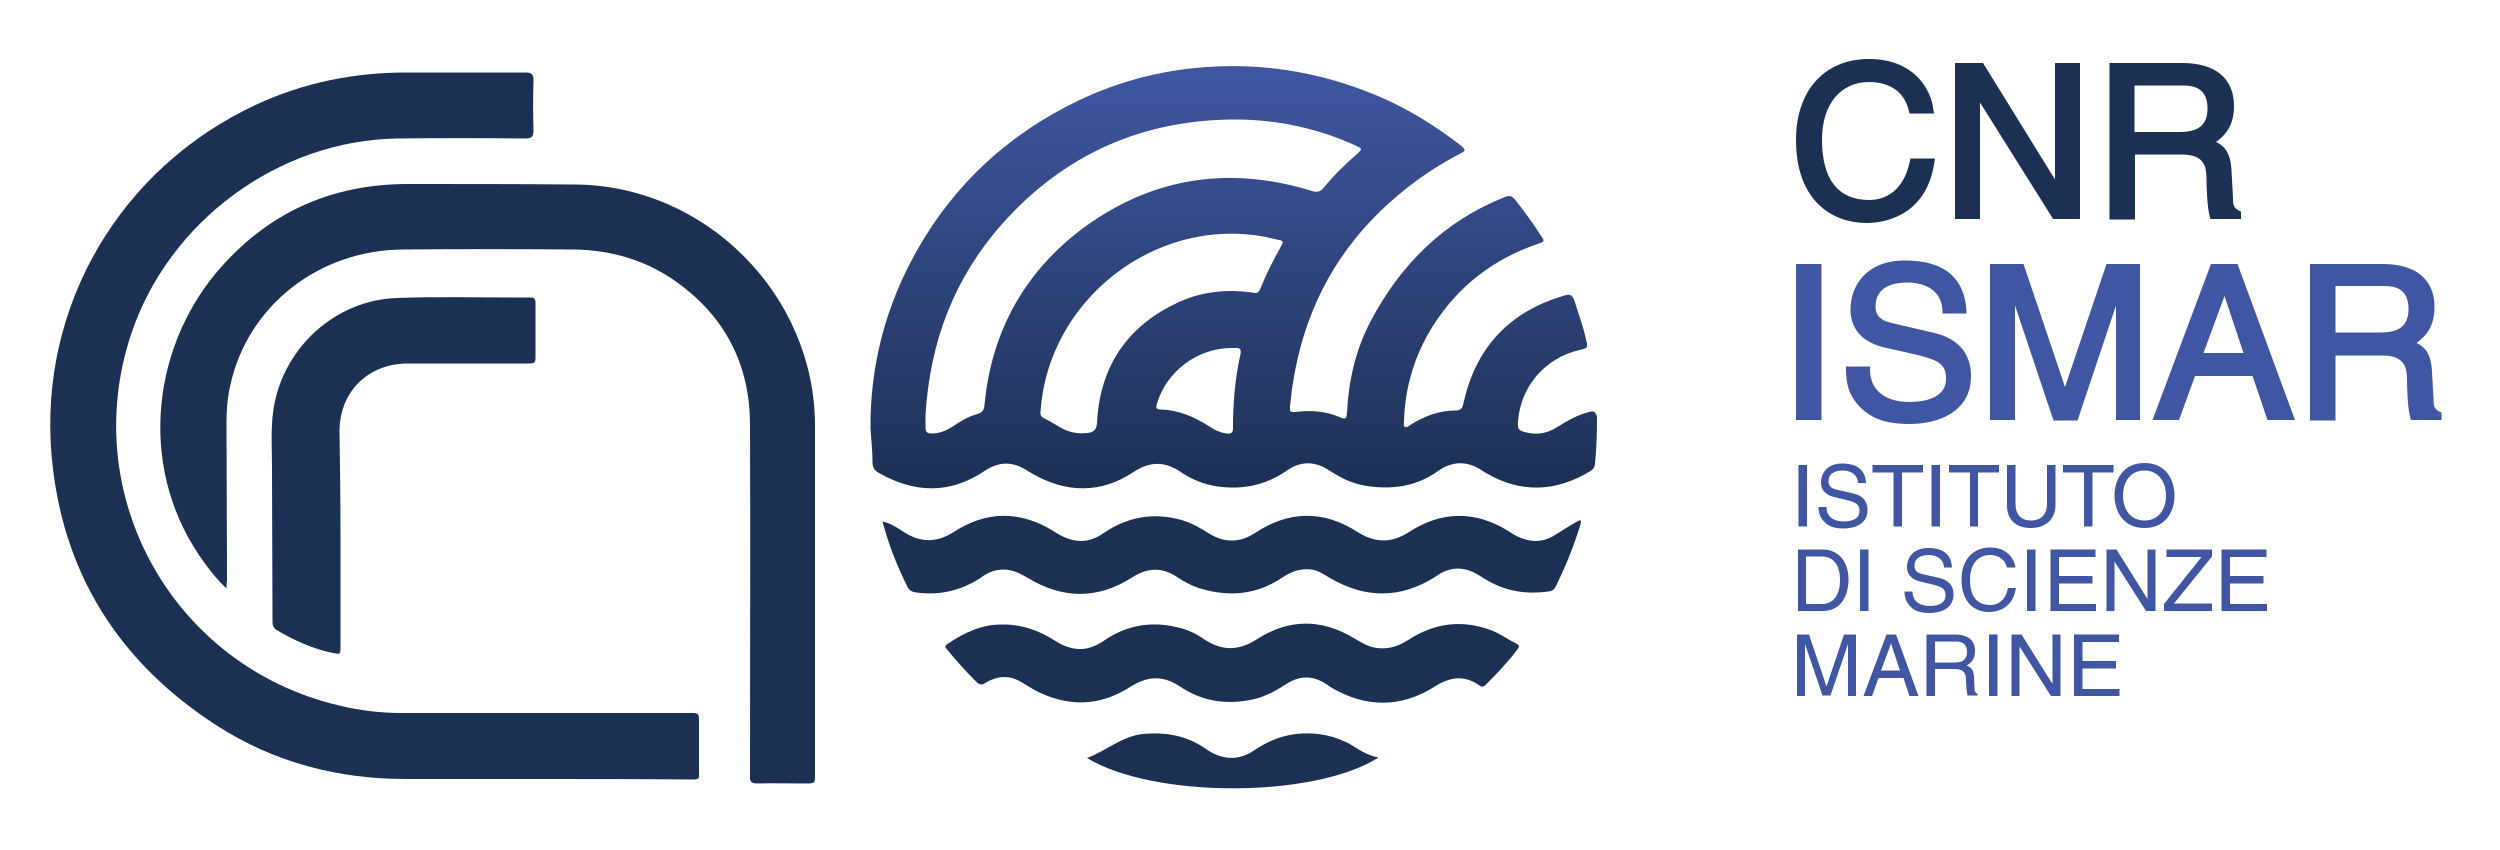 <svg xmlns="http://www.w3.org/2000/svg" xmlns:xlink="http://www.w3.org/1999/xlink" id="Livello_1" x="0px" y="0px" viewBox="0 0 500 170" style="enable-background:new 0 0 500 170;" xml:space="preserve"><style type="text/css">	.st0{fill:#1C3054;}	.st1{fill:url(#SVGID_1_);}	.st2{fill:#4156A2;}	.st3{fill:url(#SVGID_00000129191018371215956180000018071284354269599911_);}</style><g>	<path class="st0" d="M106.9,155.8c-8.6,0-17.2,0-25.8,0c-13.5,0-26.2-3.3-37.6-10.6c-19.8-12.7-31.2-30.8-33.2-54.3  c-2.5-29.8,13.8-57.4,41-70c9.5-4.4,19.5-6.4,30-6.4c7.9,0,15.9,0,23.8,0c1.3,0,1.6,0.4,1.6,1.7c-0.1,3.3-0.1,6.6,0,9.8  c0,1.3-0.3,1.7-1.7,1.7c-8.5-0.1-16.9-0.1-25.4,0C55.7,28,33.7,44.3,26.2,66.9c-10.7,32.3,8.5,66.4,41.6,74.2  c4.1,1,8.3,1.5,12.5,1.5c19.2,0,38.4,0,57.6,0c1.9,0,1.9,0,1.9,1.9c0,3.1,0,6.3,0,9.4c0,2,0.3,2-1.9,2  C127.6,155.8,117.3,155.8,106.9,155.8z"></path>	<path class="st0" d="M45.3,117.7c-1.8-1.7-3.1-3.3-4.3-5c-13.3-17.9-11.1-42.1,2.2-58.1C53.2,42.7,66,36.8,81.6,36.8  c11,0,22.1,0,33.1,0.1C141,36.9,163,58.9,163,85.2c0,23.2,0,46.4,0,69.6c0,1.9,0,1.9-1.9,1.9c-3.2,0-6.4-0.1-9.6,0  c-1.2,0-1.6-0.4-1.5-1.6c0-23.4,0.1-46.7,0-70.1c0-12.1-5-21.7-14.8-28.7c-6.1-4.3-13-6.3-20.4-6.4c-11.4-0.1-22.8-0.1-34.2,0  c-16.8,0.1-31,11.2-34.5,27c-0.6,2.5-0.8,5.1-0.8,7.7c0,10.5,0.1,21,0.1,31.5C45.3,116.6,45.3,116.9,45.3,117.7z"></path>	<path class="st0" d="M68.1,107.1c0,7.4,0,14.8,0,22.2c0,1.6,0,1.6-1.5,1.3c-4-0.8-7.7-2.5-11.3-4.6c-0.7-0.5-0.8-1-0.8-1.8  c0-10.2-0.1-20.5-0.1-30.7c0-3.9-0.3-7.8,0.3-11.7C56.6,69.6,67,60,79.4,59.6c7.8-0.3,15.6-0.1,23.4-0.1c1.1,0,2.1,0,3.2,0  c0.8,0,1.1,0.2,1.1,1.1c0,3.7,0,7.4,0,11c0,1.2-0.7,1.1-1.5,1.1c-8,0-16,0-24,0c-7.9,0-13.6,5.5-13.7,13.4  C68,93,68.1,100,68.1,107.1C68.1,107.1,68.1,107.1,68.1,107.1z"></path></g><g>	<linearGradient id="SVGID_1_" gradientUnits="userSpaceOnUse" x1="246.556" y1="97.399" x2="246.556" y2="12.952">		<stop offset="0" style="stop-color:#1C3054"></stop>		<stop offset="1" style="stop-color:#4156A2"></stop>	</linearGradient>	<path class="st1" d="M317.8,82.4c-2.4,0.6-4.4,1.8-6.5,3.1c-1.9,1.2-3.9,1.5-6,1c-1.6-0.4-1.8-0.6-1.7-2.2  c0.5-7,5.4-12.7,12.3-14.3c1.7-0.4,1.7-0.4,1.3-2.2c-0.6-2.6-1.5-5.1-2.3-7.6c-0.4-1.1-0.8-1.5-2-1.1c-11,3.2-17.7,10.3-20.2,21.5  c-0.2,1-0.5,1.5-1.6,1.5c-3.2,0-6.2,1.1-8.9,2.8c-0.4,0.2-0.7,0.7-1.2,0.5c-0.4-0.2-0.2-0.8-0.2-1.2c0.2-6.9,2.2-13.4,5.9-19.2  c5-7.8,12-13.2,20.8-16.2c1.5-0.5,1.5-0.5,0.6-1.8c-1.6-2.5-3.3-4.8-5.1-7.1c-0.6-0.7-1.1-0.9-2-0.5c-12.2,4.8-20.9,13.5-26.9,24.9  c-3,5.7-4.4,11.9-4.7,18.3c-0.1,1-0.2,1.4-1.3,0.9c-2.9-1.3-5.9-1.5-9-1.1c-1.1,0.1-1.2-0.2-1.1-1.1c0.2-1.6,0.3-3.2,0.6-4.8  c2.1-13.3,7.7-24.8,17.5-34.3c4.8-4.6,10.1-8.5,16-11.5c1-0.5,1.1-0.7,0.2-1.5c-5.3-4.1-10.9-7.6-17.2-10.2  c-10.2-4.2-20.7-6.2-31.8-5.7c-9.8,0.4-19.1,2.7-27.8,6.9c-13.7,6.6-24.5,16.5-32,29.7c-6.4,11.2-9.5,23.3-9.4,35.8  c0.2,2.6,0.4,4.7,0.4,6.8c0,1,0.4,1.6,1.3,2.1c7.1,4,14.1,4.3,21.1-0.4c2.8-1.9,5.6-2,8.5-0.1c0.3,0.2,0.7,0.4,1,0.6  c6.8,3.9,13.7,4.1,20.3-0.3c3.2-2.1,6.1-2.2,9.3-0.1c2.3,1.6,4.8,2.6,7.6,3c5,0.7,9.6-0.3,13.8-3.2c2.7-1.9,5.5-1.9,8.3-0.1  c0.5,0.3,1,0.6,1.5,0.9c2.1,1.3,4.4,2.1,6.9,2.4c4.9,0.6,9.5-0.2,13.5-3.1c2.9-2,5.8-2.1,8.8-0.1c0.3,0.2,0.5,0.3,0.8,0.5  c7,4.1,14,3.8,20.9-0.4c0.5-0.3,0.8-0.7,0.9-1.4c0.3-3.1,0.4-6.2,0.4-9.3C319.2,82.3,318.7,82.1,317.8,82.4z M248.1,70.8  c-1.1,4.9-1.5,9.8-1.5,14.8c0,1-0.4,1.2-1.3,1.1c-1.3-0.2-2.4-0.7-3.4-1.4c-3-1.9-6.1-3.3-9.8-3.4c-1,0-0.9-0.6-0.7-1.2  c1.9-6.4,8-11,14.7-11.1c0.3,0,0.6,0,0.9,0C247.9,69.5,248.3,69.8,248.1,70.8z M256.3,49.1c-1.6,2.8-3.1,5.8-4.3,8.8  c-0.4,0.9-1,0.7-1.6,0.6c-5-0.7-10-0.2-14.6,1.9c-10.3,4.7-15.8,12.8-16.4,24.1c-0.1,1.5-0.6,1.9-1.9,2.1c-1.9,0.2-3.7-0.1-5.4-1.1  c-1.1-0.6-2.1-1.3-3.2-1.8c-0.7-0.3-0.9-0.8-0.8-1.4c1.5-22.3,22.8-38.9,44.6-35c1,0.2,2.1,0.5,3.1,0.7  C256.6,48.1,256.7,48.4,256.3,49.1z M217.2,45.2c-12.1,8.8-18.9,20.9-20.3,35.8c-0.1,1-0.4,1.5-1.4,1.8c-1.9,0.5-3.5,1.5-5.1,2.6  c-1.3,0.8-2.6,1.3-4.1,1.3c-0.8,0-1.2-0.3-1.2-1.1c0-1,0-2,0-2.6c0.9-14.8,5.8-27.5,15.4-38.3c12.5-14,28.3-20.9,47.1-20.8  c8.2,0.1,16,1.8,23.5,5.2c1.4,0.6,1.4,0.7,0.3,1.7c-2.4,2.1-4.7,4.3-6.7,6.8c-0.7,0.8-1.3,0.9-2.3,0.6  C246.2,33.2,231,35.3,217.2,45.2z"></path>	<path class="st0" d="M311,107c-2.5,1.6-5.1,1.5-7.7,0.2c-0.6-0.3-1.2-0.7-1.8-1.1c-6.6-4-13.2-3.9-19.7,0.3  c-3.5,2.3-6.8,2.2-10.3,0c-6.8-4.4-13.7-4.3-20.5,0.2c-3.1,2-6.1,2-9.2,0.1c-1.7-1.1-3.5-2.1-5.5-2.7c-5.7-1.6-10.9-0.6-15.7,2.7  c-2.9,2-5.8,1.9-8.8,0.2c-0.4-0.2-0.8-0.5-1.3-0.8c-6.6-4-13.2-3.9-19.6,0.2c-3.5,2.3-6.8,2.3-10.3,0c-1.2-0.8-2.4-1.6-4.1-2  c1.2,4.6,2.9,8.8,4.9,12.9c0.4,0.9,1,1.2,1.9,1.3c4.5,0.6,8.7-0.3,12.6-2.8c1.1-0.8,2.3-1.5,3.7-1.7c2.3-0.4,4.1,0.5,6,1.6  c6.9,4.2,13.9,4.3,20.8-0.1c3.1-2,6-2.1,9-0.1c1.5,1,3.2,1.9,5,2.4c5.6,1.6,11,1.1,15.9-2.2c1.8-1.2,3.7-2,6-1.7  c1.4,0.2,2.5,1,3.7,1.7c7,4.1,14,4.2,21-0.2c0.4-0.3,0.8-0.5,1.2-0.8c2.1-1.1,4.2-1.2,6.4-0.2c1,0.5,1.9,1.1,2.9,1.7  c3.8,2.2,7.9,2.8,12.2,2.2c0.7-0.1,1.2-0.4,1.5-1.1c1.9-3.9,3.5-7.8,4.8-12c0.1-0.4,0.3-0.7,0.1-1.2C314.3,104.8,312.7,106,311,107  z"></path>	<path class="st0" d="M303.4,128.8c-1.8-0.9-3.4-2.1-5.3-2.8c-5.7-2.1-11.2-1.4-16.3,1.9c-2,1.3-4,2-6.4,1.7  c-1.7-0.2-3.1-1.1-4.5-1.9c-6.6-4-13.1-4-19.6,0.2c-3.6,2.3-6.9,2.3-10.4,0c-1.7-1.2-3.6-2.1-5.7-2.5c-5.1-1.2-9.9-0.3-14.2,2.6  c-1.6,1.1-3.3,1.9-5.3,1.8c-1.7-0.1-3.2-0.7-4.6-1.6c-3.1-2-6.5-3.3-10.4-3.3c-4.1-0.1-7.7,1.5-11.2,3.9c-0.8,0.5-0.3,0.8,0,1.2  c1.8,2.2,3.7,4.3,5.7,6.3c0.7,0.7,1.2,0.8,2,0.2c2.4-1.4,4.8-1.5,7.2,0c0.8,0.5,1.7,1,2.5,1.5c6.5,3.4,12.9,3.4,19.1-0.6  c3.5-2.2,6.5-2.4,10-0.1c4.4,3,9.3,3.7,14.5,2.6c2.4-0.5,4.6-1.7,6.6-3c2.7-1.8,5.4-1.9,8.1-0.1c0.4,0.3,0.8,0.5,1.2,0.8  c6.8,3.9,13.7,4,20.4-0.2c3.1-2,6-2.5,9.1-0.3c0.4,0.3,0.8,0.3,1.2-0.1c2.2-2.2,4.4-4.5,6.3-7C303.9,129.4,303.9,129.1,303.4,128.8  z"></path>	<path class="st0" d="M265.4,147.1c-5.3-1.1-10.1-0.1-14.6,3c-3,2-6,1.9-9,0.1c-0.4-0.3-0.8-0.5-1.2-0.8c-3.7-2.4-7.7-3-12.1-2.6  c-4.2,0.5-7.3,3.4-11.1,4.8c13.3,8.1,45.4,8.1,58.3-0.1c-2.3-0.4-4.1-1.7-5.9-2.8C268.3,148,266.9,147.4,265.4,147.1z"></path></g><g>	<g>		<path class="st2" d="M361.4,105.3h-1.7V93h1.7V105.3z"></path>		<path class="st2" d="M371.6,96.6c-0.1-1.9-1.7-2.5-3.1-2.5c-1,0-2.8,0.3-2.8,2.2c0,1,0.7,1.4,1.5,1.6l3.5,0.8   c1.6,0.4,2.8,1.3,2.8,3.3c0,2.9-2.7,3.7-4.8,3.7c-2.3,0-3.2-0.7-3.7-1.2c-1-0.9-1.3-2-1.3-3.1h1.6c0,2.2,1.8,2.9,3.4,2.9   c1.2,0,3.2-0.3,3.2-2.1c0-1.3-0.6-1.7-2.6-2.2l-2.5-0.6c-0.8-0.2-2.6-0.8-2.6-2.9c0-1.9,1.3-3.8,4.2-3.8c4.3,0,4.7,2.6,4.8,3.9   H371.6z"></path>		<path class="st2" d="M374.6,93h10v1.5h-4.2v10.8h-1.7V94.5h-4.2V93z"></path>		<path class="st2" d="M388,105.3h-1.7V93h1.7V105.3z"></path>		<path class="st2" d="M389.8,93h10v1.5h-4.2v10.8H394V94.5h-4.2V93z"></path>		<path class="st2" d="M411.1,93v8c0,2.5-1.6,4.6-5,4.6c-3.3,0-4.7-2.1-4.7-4.4V93h1.7v7.7c0,2.7,1.6,3.4,3.1,3.4   c1.5,0,3.2-0.7,3.2-3.4V93H411.1z"></path>		<path class="st2" d="M412.7,93h10v1.5h-4.2v10.8h-1.7V94.5h-4.2V93z"></path>		<path class="st2" d="M428.9,105.6c-4.6,0-6-3.8-6-6.5c0-2.7,1.4-6.5,6-6.5s6,3.8,6,6.5C434.9,101.8,433.5,105.6,428.9,105.6z    M428.9,94.1c-2.7,0-4.3,2.1-4.3,5c0,2.9,1.6,5,4.3,5s4.3-2.1,4.3-5C433.2,96.2,431.5,94.1,428.9,94.1z"></path>	</g>	<g>		<path class="st2" d="M359.5,109.9h5c3.2,0,5.2,2.4,5.2,6c0,2.8-1.2,6.3-5.2,6.3h-4.9V109.9z M361.2,120.8h3.2   c2.2,0,3.6-1.7,3.6-4.8s-1.4-4.7-3.7-4.7h-3.1V120.8z"></path>		<path class="st2" d="M373.7,122.2h-1.7v-12.3h1.7V122.2z"></path>		<path class="st2" d="M388.8,113.5c-0.1-1.9-1.7-2.5-3.1-2.5c-1,0-2.8,0.3-2.8,2.2c0,1,0.7,1.4,1.5,1.6l3.5,0.8   c1.6,0.4,2.8,1.3,2.8,3.3c0,2.9-2.7,3.7-4.8,3.7c-2.3,0-3.2-0.7-3.7-1.2c-1-0.9-1.3-2-1.3-3.1h1.6c0,2.2,1.8,2.9,3.4,2.9   c1.2,0,3.2-0.3,3.2-2.1c0-1.3-0.6-1.7-2.6-2.2l-2.5-0.6c-0.8-0.2-2.6-0.8-2.6-2.9c0-1.9,1.3-3.8,4.2-3.8c4.3,0,4.7,2.6,4.8,3.9   H388.8z"></path>		<path class="st2" d="M401.4,113.6c-0.5-2.2-2.3-2.6-3.4-2.6c-2.2,0-4,1.6-4,4.9c0,2.9,1,5.1,4.1,5.1c1.1,0,2.9-0.5,3.5-3.4h1.6   c-0.7,4.6-4.5,4.8-5.4,4.8c-2.8,0-5.5-1.8-5.5-6.5c0-3.8,2.2-6.4,5.7-6.4c3.2,0,4.8,2,5.1,4H401.4z"></path>		<path class="st2" d="M407.1,122.2h-1.7v-12.3h1.7V122.2z"></path>		<path class="st2" d="M419.2,122.2h-9.1v-12.3h9v1.5h-7.3v3.8h6.7v1.5h-6.7v4.1h7.4V122.2z"></path>		<path class="st2" d="M429.5,109.9h1.6v12.3h-1.9l-6.3-9.9h0v9.9h-1.6v-12.3h2l6.2,9.9h0V109.9z"></path>		<path class="st2" d="M442.5,122.2h-9.7v-1.4l7.5-9.4h-7v-1.5h9.1v1.4l-7.6,9.4h7.6V122.2z"></path>		<path class="st2" d="M453.4,122.2h-9.1v-12.3h9v1.5H446v3.8h6.7v1.5H446v4.1h7.4V122.2z"></path>	</g>	<g>		<path class="st2" d="M369.6,139.2v-7.3c0-0.4,0-1.9,0-3.1h0l-3.5,10.3h-1.6l-3.5-10.3h0c0,1.1,0,2.7,0,3.1v7.3h-1.6v-12.3h2.4   l3.5,10.4h0l3.5-10.4h2.4v12.3H369.6z"></path>		<path class="st2" d="M375.7,135.6l-1.3,3.6h-1.7l4.6-12.3h1.9l4.5,12.3h-1.8l-1.2-3.6H375.7z M380,134.1l-1.8-5.4h0l-2,5.4H380z"></path>		<path class="st2" d="M387,139.2h-1.7v-12.3h5.7c2,0,4,0.7,4,3.3c0,1.8-0.9,2.5-1.7,2.9c0.7,0.3,1.4,0.6,1.5,2.3l0.1,2.2   c0,0.7,0.1,0.9,0.6,1.2v0.3h-2c-0.2-0.8-0.3-2.6-0.3-3.1c0-1-0.2-2.2-2.2-2.2h-4V139.2z M387,132.5h3.9c1.2,0,2.5-0.3,2.5-2.1   c0-1.9-1.4-2.1-2.2-2.1H387V132.5z"></path>		<path class="st2" d="M399.5,139.2h-1.7v-12.3h1.7V139.2z"></path>		<path class="st2" d="M410.5,126.9h1.6v12.3h-1.9l-6.3-9.9h0v9.9h-1.6v-12.3h2l6.2,9.9h0V126.9z"></path>		<path class="st2" d="M423.9,139.2h-9.1v-12.3h9v1.5h-7.3v3.8h6.7v1.5h-6.7v4.1h7.4V139.2z"></path>	</g>	<g>		<g>			<path class="st0" d="M373.3,44.6c-6.8,0-14.1-4.4-14.1-16.6c0-9.9,5.7-16.2,14.6-16.2c8.6,0,12.4,5.6,12.9,10.3l0.1,0.6h-4.9    l-0.1-0.4c-1.1-5.1-5.5-5.9-8-5.9c-5.7,0-9.4,4.5-9.4,11.5c0,8,3.2,12.1,9.5,12.1c2,0,6.7-0.8,8.1-7.9l0.1-0.4h4.9l-0.1,0.6    C385.3,43.7,376.1,44.6,373.3,44.6z"></path>		</g>		<g>			<path class="st0" d="M416,43.8h-5.4l-0.1-0.2l-14.5-23.1v23.3h-5V12.6h5.6L411,35.9V12.6h5V43.8z"></path>		</g>		<g>			<path class="st0" d="M448,43.8h-5.9l-0.1-0.3c-0.6-1.9-0.7-6.6-0.7-7.7c0-2.4-0.4-4.9-4.9-4.9h-9.4v13h-5.1V12.6h14.5    c6.7,0,10.4,3.1,10.4,8.6c0,3.9-1.7,5.8-3.6,7.2c1.5,0.7,2.9,1.9,3.1,5.7l0.3,5.5c0,1.6,0.2,2,1.3,2.6l0.3,0.1V43.8z M426.9,26.4    h9c3.9,0,5.6-1.5,5.6-4.7c0-4-2.6-4.6-4.9-4.6h-9.7V26.4z"></path>		</g>	</g>	<g>		<g>			<path class="st2" d="M364.3,84h-5.1V52.8h5.1V84z"></path>		</g>		<g>			<path class="st2" d="M381.9,84.8c-5.4,0-7.8-1.5-9.5-3c-2.8-2.6-3.2-5.4-3.2-8v-0.5h4.8v0.5c0,5.9,5.5,6.6,7.8,6.6    c2.2,0,7.4-0.4,7.4-4.6c0-2.8-1.1-3.7-6.1-4.9l-6.2-1.4c-5.6-1.3-6.8-4.9-6.8-7.6c0-4.5,2.9-9.8,10.9-9.8    c7.8,0,11.9,3.4,12.3,10.1l0,0.5h-4.8l0-0.5c-0.2-5.3-5.4-5.7-7-5.7c-2.4,0-6.4,0.6-6.4,4.8c0,1.8,1,2.8,3.2,3.3l8.6,2    c4.7,1.1,7.3,4.1,7.3,8.6C394.2,82.3,387.8,84.8,381.9,84.8z"></path>		</g>		<g>			<path class="st2" d="M428.2,84h-5V65.7c0-0.3,0-1,0-1.9c0-0.8,0-1.8,0-2.7l-7.7,23h-4.8l-7.7-23c0,1,0,1.9,0,2.7    c0,0.9,0,1.6,0,1.9V84h-5V52.8h6.7l8.3,24.6l8.3-24.6h6.7V84z"></path>		</g>		<g>			<path class="st2" d="M459,84h-5.5l-3-8.8H439l-3.2,8.8h-5.3l11.7-31.2h5.3L459,84z M440.7,70.6h8l-3.8-11.4L440.7,70.6z"></path>		</g>		<g>			<path class="st2" d="M488.1,84h-5.9l-0.1-0.3c-0.6-1.9-0.7-6.6-0.7-7.7c0-2.4-0.4-4.9-4.9-4.9h-9.4v13H462V52.8h14.5    c6.7,0,10.4,3.1,10.4,8.6c0,3.9-1.7,5.8-3.6,7.2c1.5,0.7,2.9,1.9,3.1,5.7l0.3,5.5c0,1.6,0.2,2,1.3,2.6l0.3,0.1V84z M467.1,66.5h9    c3.9,0,5.6-1.5,5.6-4.7c0-4-2.6-4.6-4.9-4.6h-9.7V66.5z"></path>		</g>	</g></g></svg>